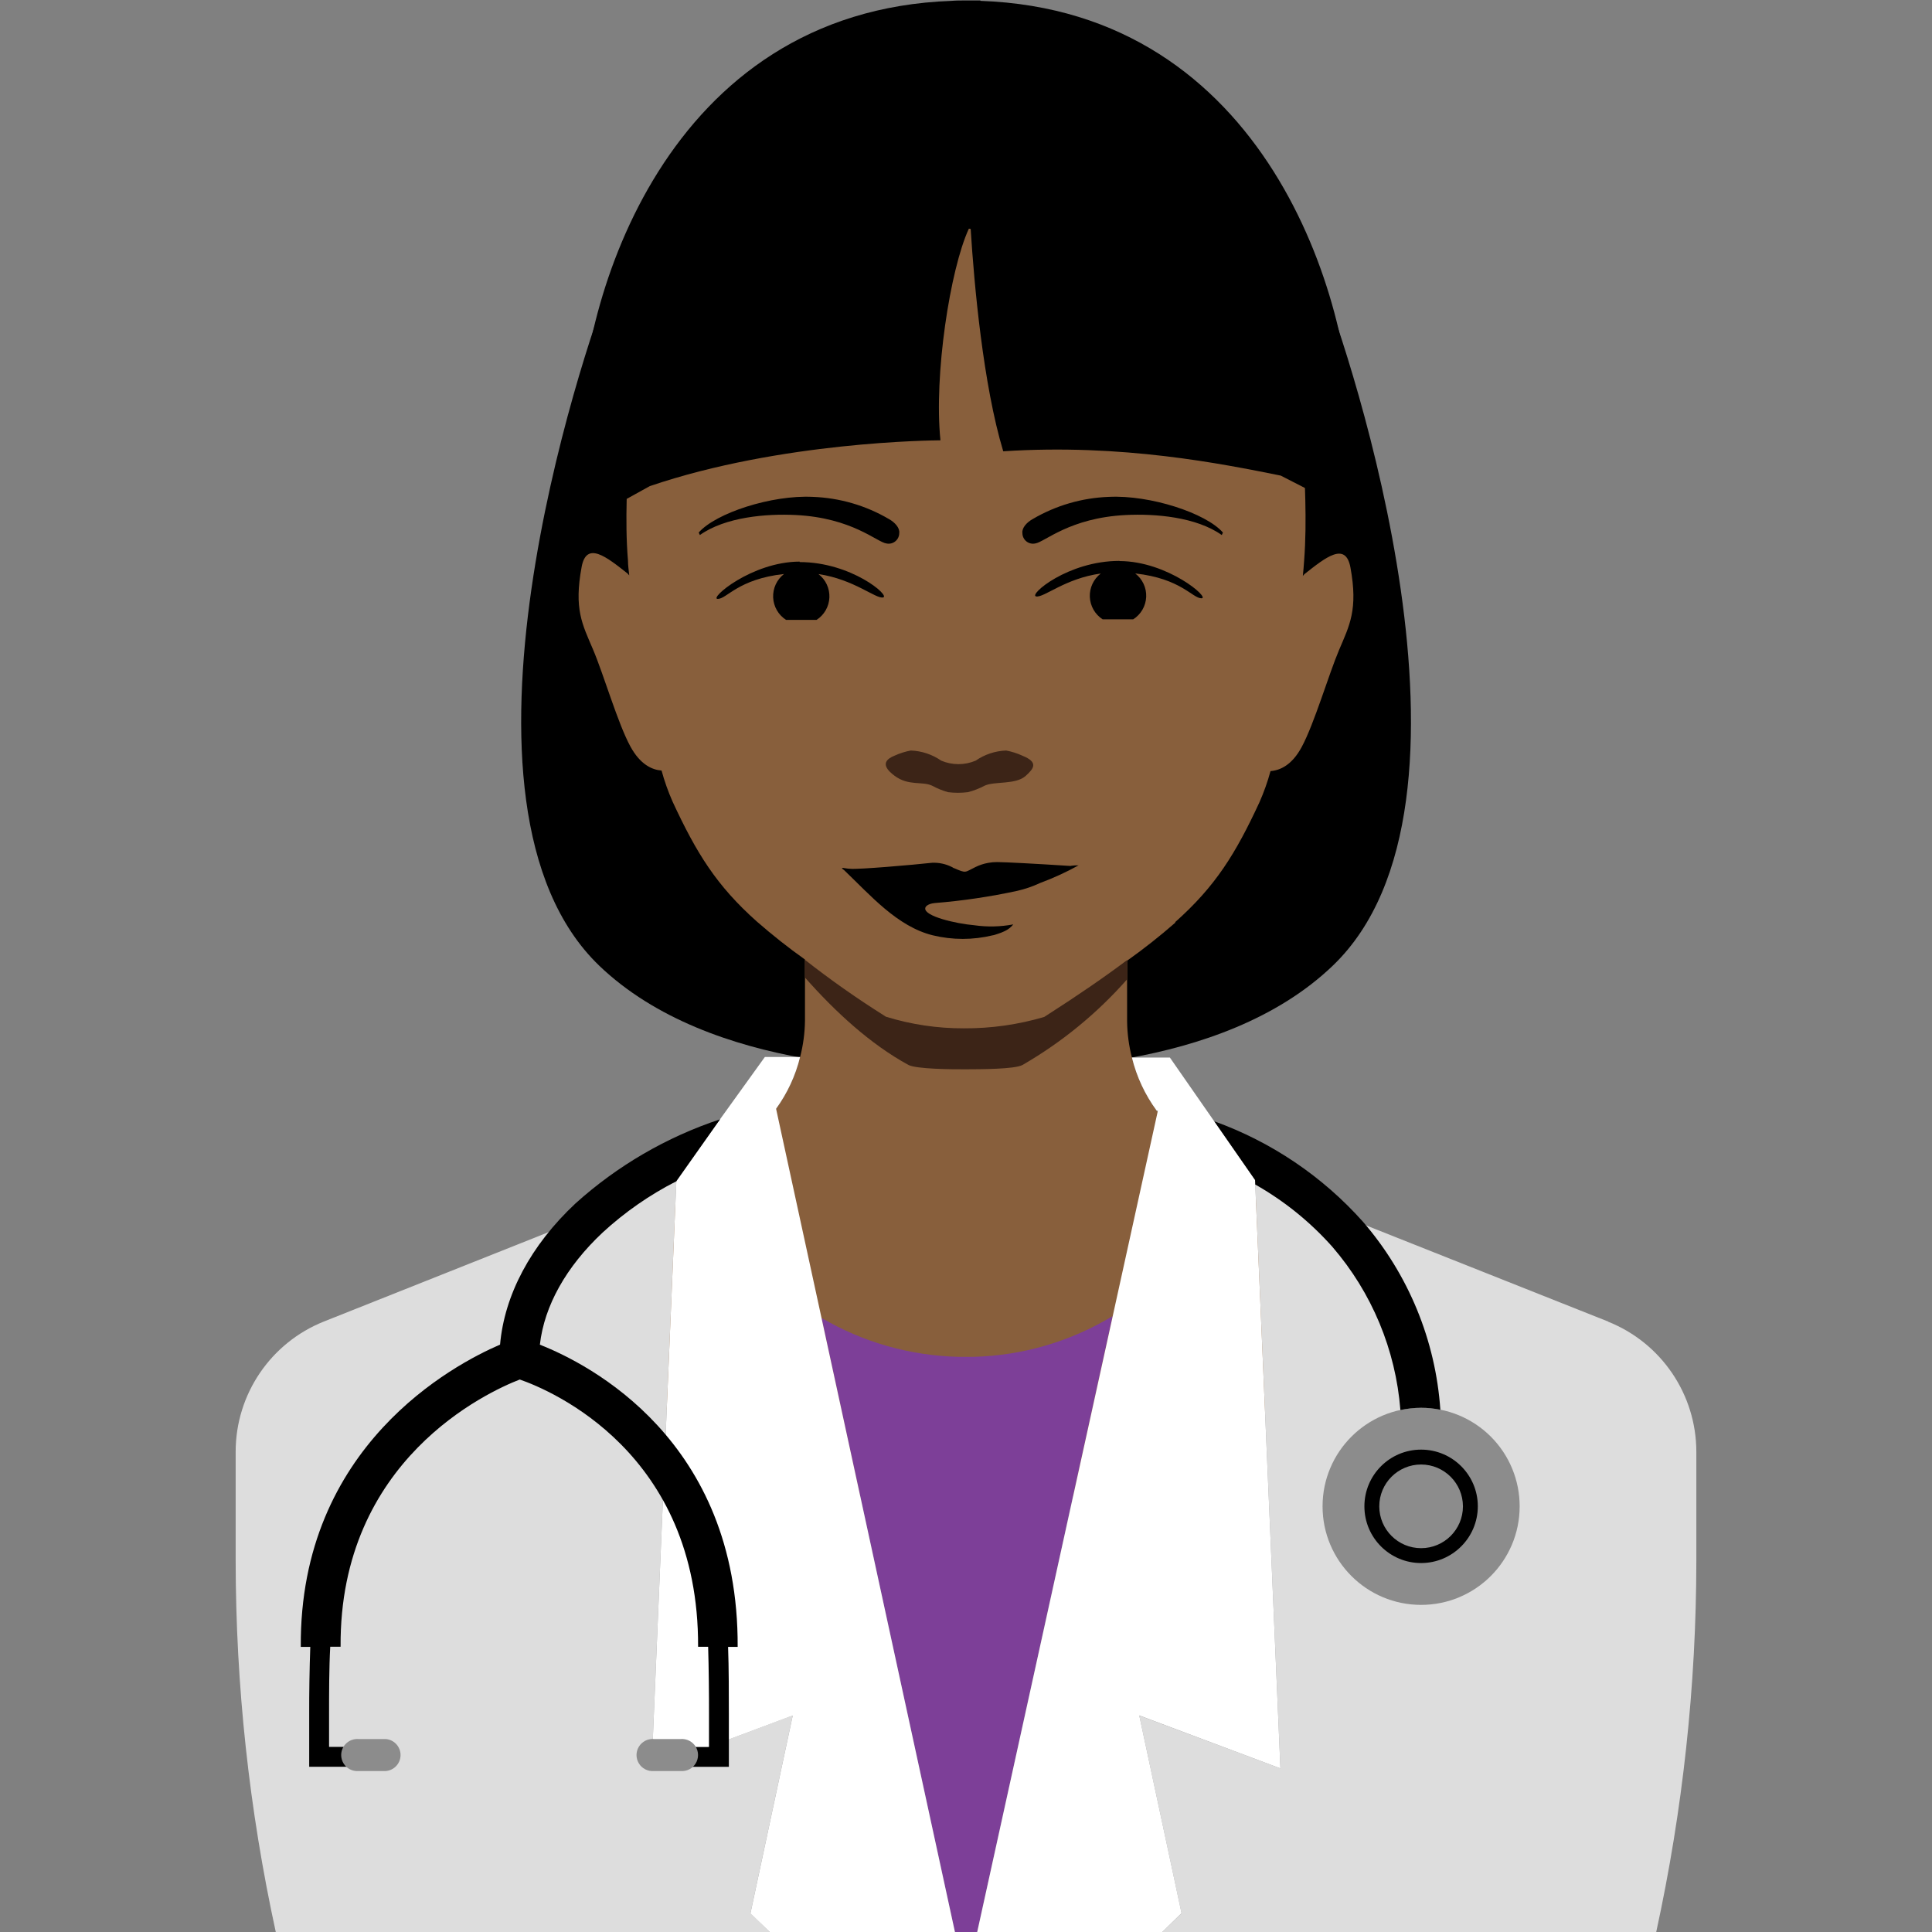 <?xml version="1.0" encoding="UTF-8"?>
<svg width="248px" height="248px" viewBox="0 0 248 248" version="1.1" xmlns="http://www.w3.org/2000/svg" xmlns:xlink="http://www.w3.org/1999/xlink">
    <rect x="0" y="0" width="248" height="248" fill="#808080" stroke="none"/>
    <title>Pictograms/On F5/people/Doctor2</title>
    <g id="Pictograms/On-F5/people/Doctor2" stroke="none" stroke-width="1" fill="none" fill-rule="evenodd">
        <g id="Doctor2_rgb" transform="translate(30, 0)" fill-rule="nonzero">
            <path d="M139.64,36.19 C136.44,28.13 102.12,26.76 94.71,26.56 L94.71,26.56 L93.28,26.56 L93.28,26.56 C85.87,26.76 51.56,28.13 48.36,36.19 C44.78,45.19 25.36,103.19 46.9,123.94 C61.25,137.73 87.02,137.48 94,137.14 C101,137.48 126.76,137.73 141.1,123.94 C162.68,103.22 143.22,45.22 139.64,36.19" id="Path" fill="#000000"></path>
            <path d="M120.86,118.36 C126.04,113.75 128.61,109.58 131.67,102.98 C132.242,101.684 132.717,100.347 133.09,98.98 C134.31,98.89 135.84,98.22 137.09,95.89 C138.71,92.89 140.55,86.59 141.89,83.43 C143.23,80.27 144.34,78.26 143.35,72.85 C142.73,69.48 140.16,71.55 137.44,73.7 C137.37,73.77 137.31,73.86 137.24,73.93 C137.3,73.29 137.36,72.66 137.4,72.03 C137.82,66.61 137.4,61.54 137.4,57.8 L137.4,57.75 C137.405,57.657 137.405,57.563 137.4,57.47 C137.412,55.999 137.328,54.53 137.15,53.07 C133.47,28.14 127.93,10.71 95.21,9.53 L92.81,9.53 C60.08,10.65 54.54,28.08 50.86,53 C50.682,54.46 50.598,55.929 50.61,57.4 C50.605,57.493 50.605,57.587 50.61,57.68 L50.61,57.73 C50.61,61.47 50.16,66.54 50.61,71.96 C50.61,72.59 50.71,73.22 50.77,73.86 C50.7,73.79 50.64,73.7 50.57,73.63 C47.85,71.48 45.28,69.41 44.66,72.78 C43.66,78.19 44.74,80.12 46.12,83.36 C47.5,86.6 49.3,92.85 50.92,95.82 C52.19,98.15 53.71,98.82 54.92,98.91 C55.293,100.277 55.768,101.614 56.34,102.91 C59.4,109.51 61.97,113.68 67.15,118.29 C69.127,120.019 71.19,121.648 73.33,123.17 L73.33,131 C73.312,132.576 73.104,134.144 72.71,135.67 C72.105,138.136 71.017,140.457 69.51,142.5 C67.35,145.427 64.356,147.633 60.92,148.83 C58.422,152.586 55.492,156.037 52.19,159.11 C36.73,173.75 66.26,194.33 94.35,193 C122.44,194.38 151.67,173.8 136.23,159.17 C133.003,156.175 130.131,152.82 127.67,149.17 L127.27,148.99 C123.752,147.817 120.684,145.581 118.49,142.59 C116.986,140.546 115.902,138.225 115.3,135.76 C114.906,134.234 114.698,132.666 114.68,131.09 L114.68,123.32 C116.82,121.798 118.883,120.169 120.86,118.44" id="Path" fill="#885F3C"></path>
            <path d="M95.85,0.06 L95.85,0.06 C95.29,0.06 94.74,0.06 94.16,0.06 L93.84,0.06 C93.27,0.06 92.71,0.06 92.15,0.11 L92.15,0.11 C55.41,1.43 44.43,38.54 44.43,56.11 L45.85,66.58 L53.41,62.4 C70.24,56.68 89.71,56.53 90.72,56.52 C89.86,48.18 91.96,34.58 94.35,29.39 C94.35,29.31 94.51,29.39 94.6,29.39 C95.04,36.47 96.2,49.39 98.78,57.93 C114.08,56.93 126.94,59.55 134.4,61.05 L143.76,65.84 L143.57,56.11 C143.57,38.51 132.57,1.4 95.85,0.11" id="Path" fill="#000000"></path>
            <path d="M101.23,97 C100.566,96.696 99.868,96.474 99.15,96.34 C97.749,96.392 96.393,96.843 95.24,97.64 C93.828,98.24 92.232,98.24 90.82,97.64 C89.67,96.844 88.317,96.393 86.92,96.34 C86.199,96.472 85.497,96.694 84.83,97 C82.68,97.85 84.13,99.05 84.83,99.58 C86.61,100.92 88.37,100.26 89.64,100.85 C90.293,101.206 90.984,101.487 91.7,101.69 C92.54,101.79 93.39,101.79 94.23,101.69 C94.984,101.497 95.713,101.215 96.4,100.85 C97.68,100.26 100.4,100.76 101.68,99.58 C102.68,98.67 103.37,97.85 101.22,97" id="Path" fill="#3C2417"></path>
            <path d="M84.11,66.63 C81.134,64.881 77.769,63.902 74.32,63.78 C69.06,63.52 61.88,65.85 59.69,68.36 L59.84,68.68 C63.11,66.36 68.38,65.92 72.15,66.11 C79.38,66.47 82.57,69.59 83.78,69.76 C84.182,69.848 84.603,69.749 84.923,69.49 C85.244,69.232 85.43,68.842 85.43,68.43 C85.52,67.77 84.87,67.05 84.11,66.63" id="Path" fill="#000000"></path>
            <path d="M102.56,66.63 C105.536,64.881 108.901,63.902 112.35,63.78 C117.61,63.52 124.79,65.85 126.98,68.36 L126.83,68.68 C123.56,66.36 118.29,65.92 114.52,66.11 C107.29,66.47 104.1,69.59 102.89,69.76 C102.488,69.848 102.067,69.749 101.747,69.49 C101.426,69.232 101.24,68.842 101.24,68.43 C101.15,67.77 101.8,67.05 102.56,66.63" id="Path" fill="#000000"></path>
            <path d="M113.69,72 C107.07,72 102,76.37 103,76.56 C104,76.75 106.73,74.24 111.3,73.62 C110.372,74.333 109.848,75.453 109.895,76.622 C109.943,77.792 110.557,78.865 111.54,79.5 L115.46,79.5 C116.454,78.872 117.078,77.797 117.13,76.623 C117.181,75.448 116.655,74.323 115.72,73.61 C121.61,74.26 123.06,76.8 124.23,76.8 C125.4,76.8 119.9,72.04 113.71,72.02" id="Path" fill="#000000"></path>
            <path d="M72.65,72.15 C79.27,72.15 84.32,76.49 83.36,76.69 C82.4,76.89 79.64,74.37 75.06,73.69 C75.988,74.403 76.512,75.523 76.465,76.692 C76.417,77.862 75.803,78.935 74.82,79.57 L70.9,79.57 C69.914,78.936 69.297,77.863 69.245,76.692 C69.194,75.521 69.714,74.398 70.64,73.68 C64.75,74.33 63.3,76.88 62.13,76.88 C60.96,76.88 66.47,72.11 72.65,72.09" id="Path" fill="#000000"></path>
            <path d="M107.45,111.16 C102.63,110.85 99.07,110.67 98.01,110.66 C97.624,110.655 97.239,110.689 96.86,110.76 C96.28,110.863 95.718,111.048 95.19,111.31 C93.82,111.97 94.08,112.14 92.5,111.45 C92.39,111.45 92.29,111.33 92.18,111.29 C91.394,110.896 90.519,110.71 89.64,110.75 C87.19,111.02 80.14,111.63 79.15,111.52 C78.53,111.52 77.62,111.18 78.36,111.7 C81.7,114.89 85.18,118.94 89.73,120.06 C92.26,120.675 94.9,120.675 97.43,120.06 C97.53,120.06 97.82,119.96 98.15,119.85 C98.417,119.765 98.678,119.661 98.93,119.54 L99.07,119.47 C99.458,119.276 99.799,118.999 100.07,118.66 C98.42,118.969 96.732,119.006 95.07,118.77 C92.66,118.56 88.64,117.61 88.77,116.59 C88.77,116.41 89.03,116.02 89.98,115.92 C93.548,115.634 97.092,115.109 100.59,114.35 C101.593,114.121 102.568,113.786 103.5,113.35 C105.204,112.718 106.859,111.959 108.45,111.08 L108.45,111.08 C108.116,111.072 107.781,111.092 107.45,111.14" id="Path" fill="#000000"></path>
            <path d="M114.68,123.24 C111.85,125.37 108.46,127.71 104.35,130.34 L104.04,130.54 C100.69,131.529 97.213,132.021 93.72,132 C90.33,132.013 86.959,131.511 83.72,130.51 C83.621,130.438 83.517,130.371 83.41,130.31 C79.93,128.119 76.565,125.749 73.33,123.21 L73.33,125.48 C77.26,129.93 81.76,134.06 86.61,136.7 C87.61,137.23 92.14,137.27 93.94,137.26 C95.74,137.25 100.28,137.26 101.26,136.7 C106.304,133.787 110.84,130.071 114.69,125.7 L114.68,123.24 Z" id="Path" fill="#3C2417"></path>
            <path d="M95.44,248 L112.82,168.94 C107.417,172.211 101.254,174.014 94.94,174.17 L93.08,174.17 C86.873,174.034 80.804,172.312 75.45,169.17 L92.58,248 L95.44,248 Z" id="Path" fill="#7D3F98"></path>
            <path d="M53.64,227 L56.82,151.64 L11.57,169.64 C4.742,172.369 0.26,178.977 0.25,186.33 L0.25,200.33 C0.26,216.358 1.986,232.339 5.4,248 L68.81,248 L66.33,245.59 L71.76,220.2 L53.64,227 Z" id="Path" fill="#DDDDDD"></path>
            <path d="M176.43,169.64 L131.11,151.64 L134.36,227 L116.24,220.21 L121.67,245.61 L119.19,248 L182.6,248 C186.012,232.346 187.739,216.372 187.75,200.35 L187.75,186.35 C187.74,178.997 183.258,172.389 176.43,169.66" id="Path" fill="#DDDDDD"></path>
            <path d="M69.62,142.32 C71.067,140.327 72.113,138.072 72.7,135.68 L68.18,135.68 L56.82,151.46 L56.82,151.62 L53.64,227 L71.76,220.21 L66.33,245.61 L68.81,248 L92.58,248 L75.45,169.16 L69.62,142.32 Z" id="Path" fill="#FFFFFF"></path>
            <path d="M134.36,227 L131.11,151.63 L131.11,151.48 L120.17,135.75 L120.17,135.75 L115.3,135.75 C115.902,138.215 116.986,140.536 118.49,142.58 L118.63,142.58 L112.82,169.01 L95.44,248 L119.19,248 L121.67,245.59 L116.24,220.2 L134.36,227 Z" id="Path" fill="#FFFFFF"></path>
            <path d="M165.07,193.36 C165.07,200.346 159.406,206.01 152.42,206.01 C145.434,206.01 139.77,200.346 139.77,193.36 C139.77,186.374 145.434,180.71 152.42,180.71 C155.776,180.707 158.995,182.039 161.368,184.412 C163.741,186.785 165.073,190.004 165.07,193.36" id="Path" fill="#8C8C8C"></path>
            <path d="M152.42,200.64 C148.399,200.64 145.14,197.381 145.14,193.36 C145.14,189.339 148.399,186.08 152.42,186.08 C156.441,186.08 159.7,189.339 159.7,193.36 C159.694,197.378 156.438,200.634 152.42,200.64 M152.42,187.99 C149.454,187.99 147.05,190.394 147.05,193.36 C147.05,196.326 149.454,198.73 152.42,198.73 C155.386,198.73 157.79,196.326 157.79,193.36 C157.784,190.397 155.383,187.996 152.42,187.99" id="Shape" fill="#000000"></path>
            <path d="M131.13,152.05 C134.848,154.154 138.193,156.857 141.03,160.05 C146.097,165.925 149.156,173.265 149.76,181 C150.634,180.812 151.526,180.715 152.42,180.71 C153.25,180.711 154.077,180.795 154.89,180.96 C154.28,172.044 150.788,163.568 144.94,156.81 C139.755,151.002 133.204,146.579 125.88,143.94 L131.11,151.47 L131.13,152.05 Z" id="Path" fill="#000000"></path>
            <path d="M62.43,143.68 C55.563,145.959 49.244,149.636 43.87,154.48 C38.11,159.87 34.75,166.24 34.19,172.6 C28.25,175.16 8.43,185.6 8.61,211.4 L9.83,211.4 C9.73,214.1 9.68,217.53 9.69,219.95 L9.69,226.79 L14.69,226.79 C14.268,226.41 14.029,225.868 14.03,225.3 C14.037,224.921 14.156,224.553 14.37,224.24 L12.24,224.24 L12.24,219.94 C12.24,217.52 12.24,214.06 12.39,211.38 L13.72,211.38 C13.55,187.38 32.59,178.68 36.72,177.08 C40.72,178.47 59.72,186.44 59.61,211.39 L60.9,211.39 C60.98,213.96 61.02,217.76 61.01,219.96 L61.01,224.25 L59.12,224.25 C59.334,224.563 59.453,224.931 59.46,225.31 C59.461,225.878 59.222,226.42 58.8,226.8 L63.56,226.8 L63.56,219.96 C63.56,217.77 63.56,214.01 63.46,211.4 L64.69,211.4 C64.82,184.85 45.6,175.09 39.3,172.61 C39.87,167.61 42.67,162.61 47.36,158.21 C50.2,155.598 53.383,153.384 56.82,151.63 L62.43,143.68 Z" id="Path" fill="#000000"></path>
            <path d="M57.4,223.23 L53.91,223.23 C53.142,223.176 52.407,223.556 52.007,224.214 C51.606,224.872 51.606,225.698 52.007,226.356 C52.407,227.014 53.142,227.394 53.91,227.34 L57.4,227.34 C58.168,227.394 58.903,227.014 59.303,226.356 C59.704,225.698 59.704,224.872 59.303,224.214 C58.903,223.556 58.168,223.176 57.4,223.23" id="Path" fill="#8C8C8C"></path>
            <path d="M19.54,223.23 L16,223.23 C15.232,223.176 14.497,223.556 14.097,224.214 C13.696,224.872 13.696,225.698 14.097,226.356 C14.497,227.014 15.232,227.394 16,227.34 L19.5,227.34 C20.579,227.265 21.417,226.367 21.417,225.285 C21.417,224.203 20.579,223.305 19.5,223.23" id="Path" fill="#8C8C8C"></path>
        </g>
    </g>
</svg>
